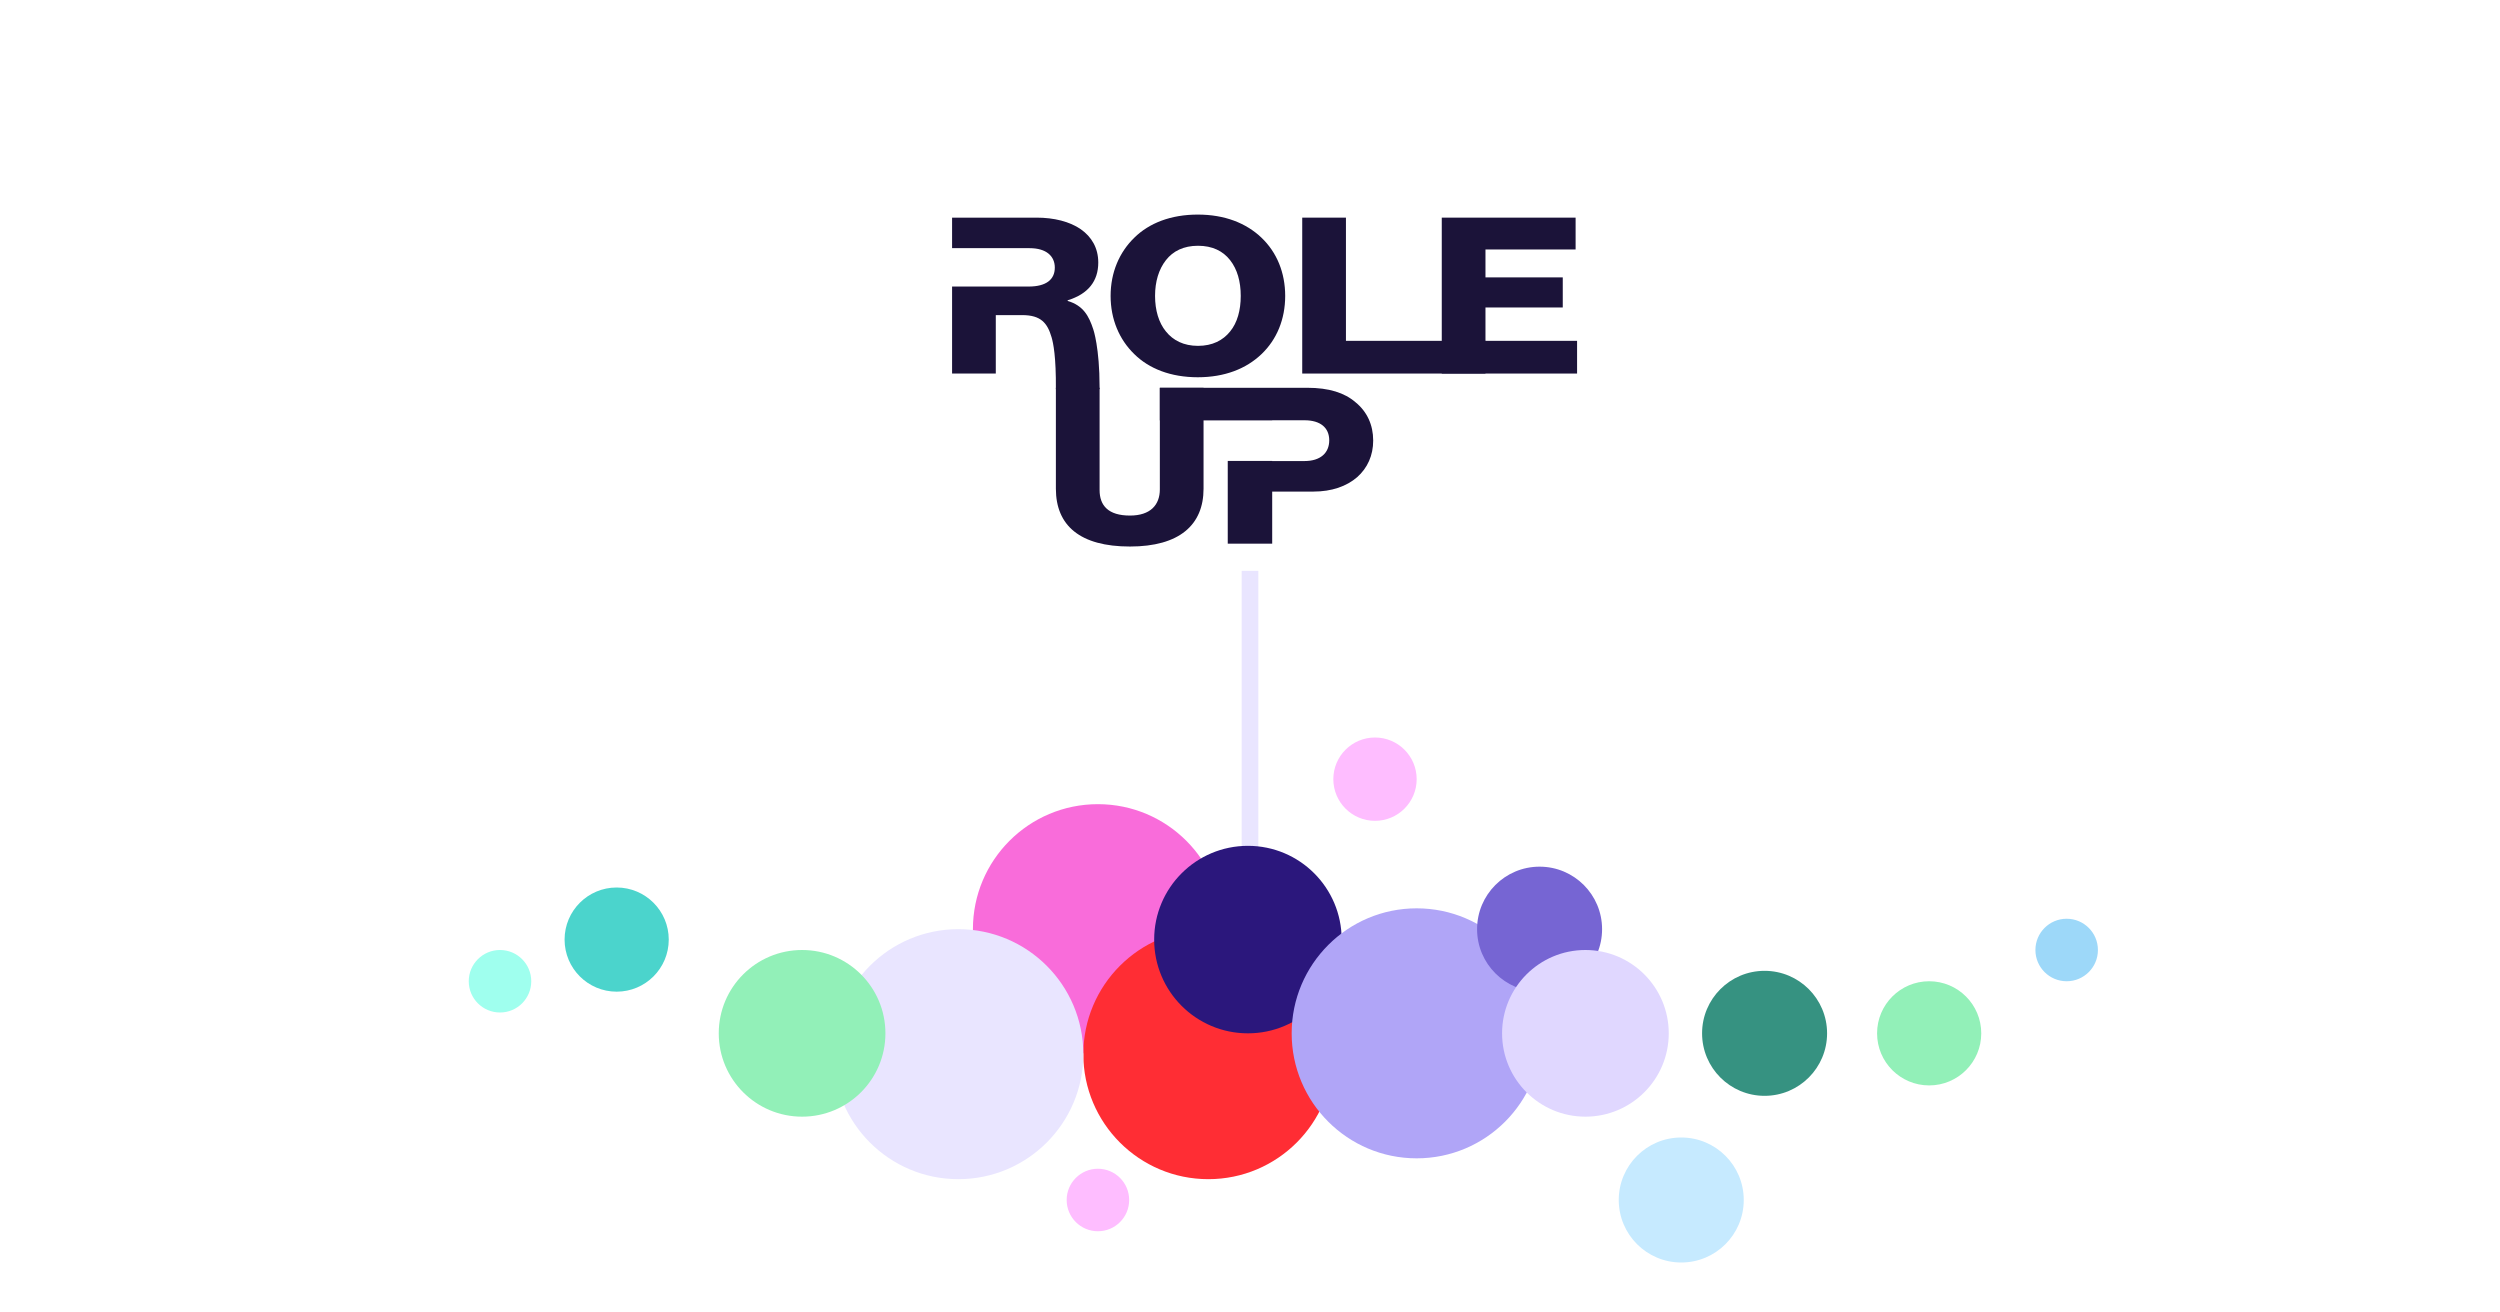 <svg width="1200" height="630" viewBox="0 0 1200 630" fill="none" xmlns="http://www.w3.org/2000/svg">
<path d="M605.513 169.988C612.862 162.975 616.892 153.241 616.892 142.041C616.892 130.842 612.862 121.108 605.513 114.095C598.165 107.082 587.853 103 574.933 103C562.013 103 551.583 107.082 544.471 114.095C537.241 121.108 533.092 130.842 533.092 142.041C533.092 153.241 537.241 162.975 544.471 169.988C551.583 177.001 562.013 181.083 574.933 181.083C587.853 181.083 598.165 177.001 605.513 169.988ZM559.643 159.102C556.206 154.916 554.428 148.949 554.428 142.041C554.428 135.133 556.206 129.272 559.643 124.876C563.08 120.48 568.177 117.968 575.052 117.968C581.926 117.968 587.023 120.48 590.46 124.876C593.898 129.272 595.557 135.133 595.557 142.041C595.557 148.949 593.898 154.916 590.46 159.102C587.023 163.394 581.926 166.01 575.052 166.01C568.177 166.01 563.08 163.394 559.643 159.102Z" fill="#1B1339"/>
<path d="M625.071 179.304H713.019V163.603H646.051V104.466H625.071V179.304Z" fill="#1B1339"/>
<path d="M692.046 179.304H757V163.603H713.026V147.589H750.125V133.145H713.026V119.747H756.289V104.466H692.046V179.304Z" fill="#1B1339"/>
<path d="M577.703 234.596V186.135H556.724V234.91C556.724 242.342 552.22 247.47 542.382 247.47C531.951 247.47 527.803 242.656 527.803 235.224V186.135H506.823V234.596C506.823 252.285 518.439 262.333 542.382 262.333C566.088 262.333 577.703 251.971 577.703 234.596Z" fill="#1B1339"/>
<path d="M556.72 201.789V186.135H627.485C637.915 186.135 645.382 188.542 650.598 193.043C656.169 197.544 659.132 203.928 659.132 211.465C659.132 218.582 656.406 224.653 651.427 229.049C646.331 233.445 639.219 235.957 630.448 235.957H610.654V260.973H589.318V221.239H610.654V221.303H626.181C633.767 221.303 638.034 217.431 638.034 211.36C638.034 205.289 633.767 201.73 626.181 201.73H610.654V201.789H556.72Z" fill="#1B1339"/>
<path d="M457 119.119V104.466H497.537C505.952 104.466 513.42 106.35 518.753 110.013C523.969 113.677 527.169 119.015 527.169 126.028C527.169 134.82 522.428 141.1 512.471 144.135V144.449C519.939 146.647 522.668 151.615 524.798 158.161C524.808 158.189 527.801 166.825 527.801 185.794V186.799L506.821 186.773C506.944 171.156 505.573 164.688 504.767 161.929C502.766 155.077 499.67 151.253 490.662 151.253H477.98V179.304H457V137.541H493.744C502.159 137.541 506.308 134.192 506.308 128.435C506.308 122.992 502.278 119.119 494.218 119.119H457Z" fill="#1B1339"/>
<rect x="596" y="274" width="8" height="252" fill="#E9E5FF"/>
<circle cx="527" cy="446" r="60" fill="#F96CDA"/>
<circle cx="580" cy="506" r="60" fill="#FF2D34"/>
<circle cx="599" cy="451" r="45" fill="#2B177C"/>
<circle cx="460" cy="506" r="60" fill="#E9E5FF"/>
<circle cx="680" cy="496" r="60" fill="#B0A5F7"/>
<circle cx="847" cy="496" r="30" fill="#369281"/>
<circle cx="385" cy="496" r="40" fill="#92F0B8"/>
<circle cx="660" cy="374" r="20" fill="#FEBDFF"/>
<circle cx="527" cy="576" r="15" fill="#FEBDFF"/>
<circle cx="296" cy="451" r="25" fill="#4BD4CC"/>
<circle cx="739" cy="446" r="30" fill="#7665D3"/>
<circle cx="761" cy="496" r="40" fill="#E0D7FF"/>
<circle cx="807" cy="576" r="30" fill="#C6EAFF"/>
<circle cx="926" cy="496" r="25" fill="#92F0B8"/>
<circle cx="992" cy="456" r="15" fill="#9DD8F9"/>
<circle cx="240" cy="471" r="15" fill="#9FFFEE"/>
</svg>
